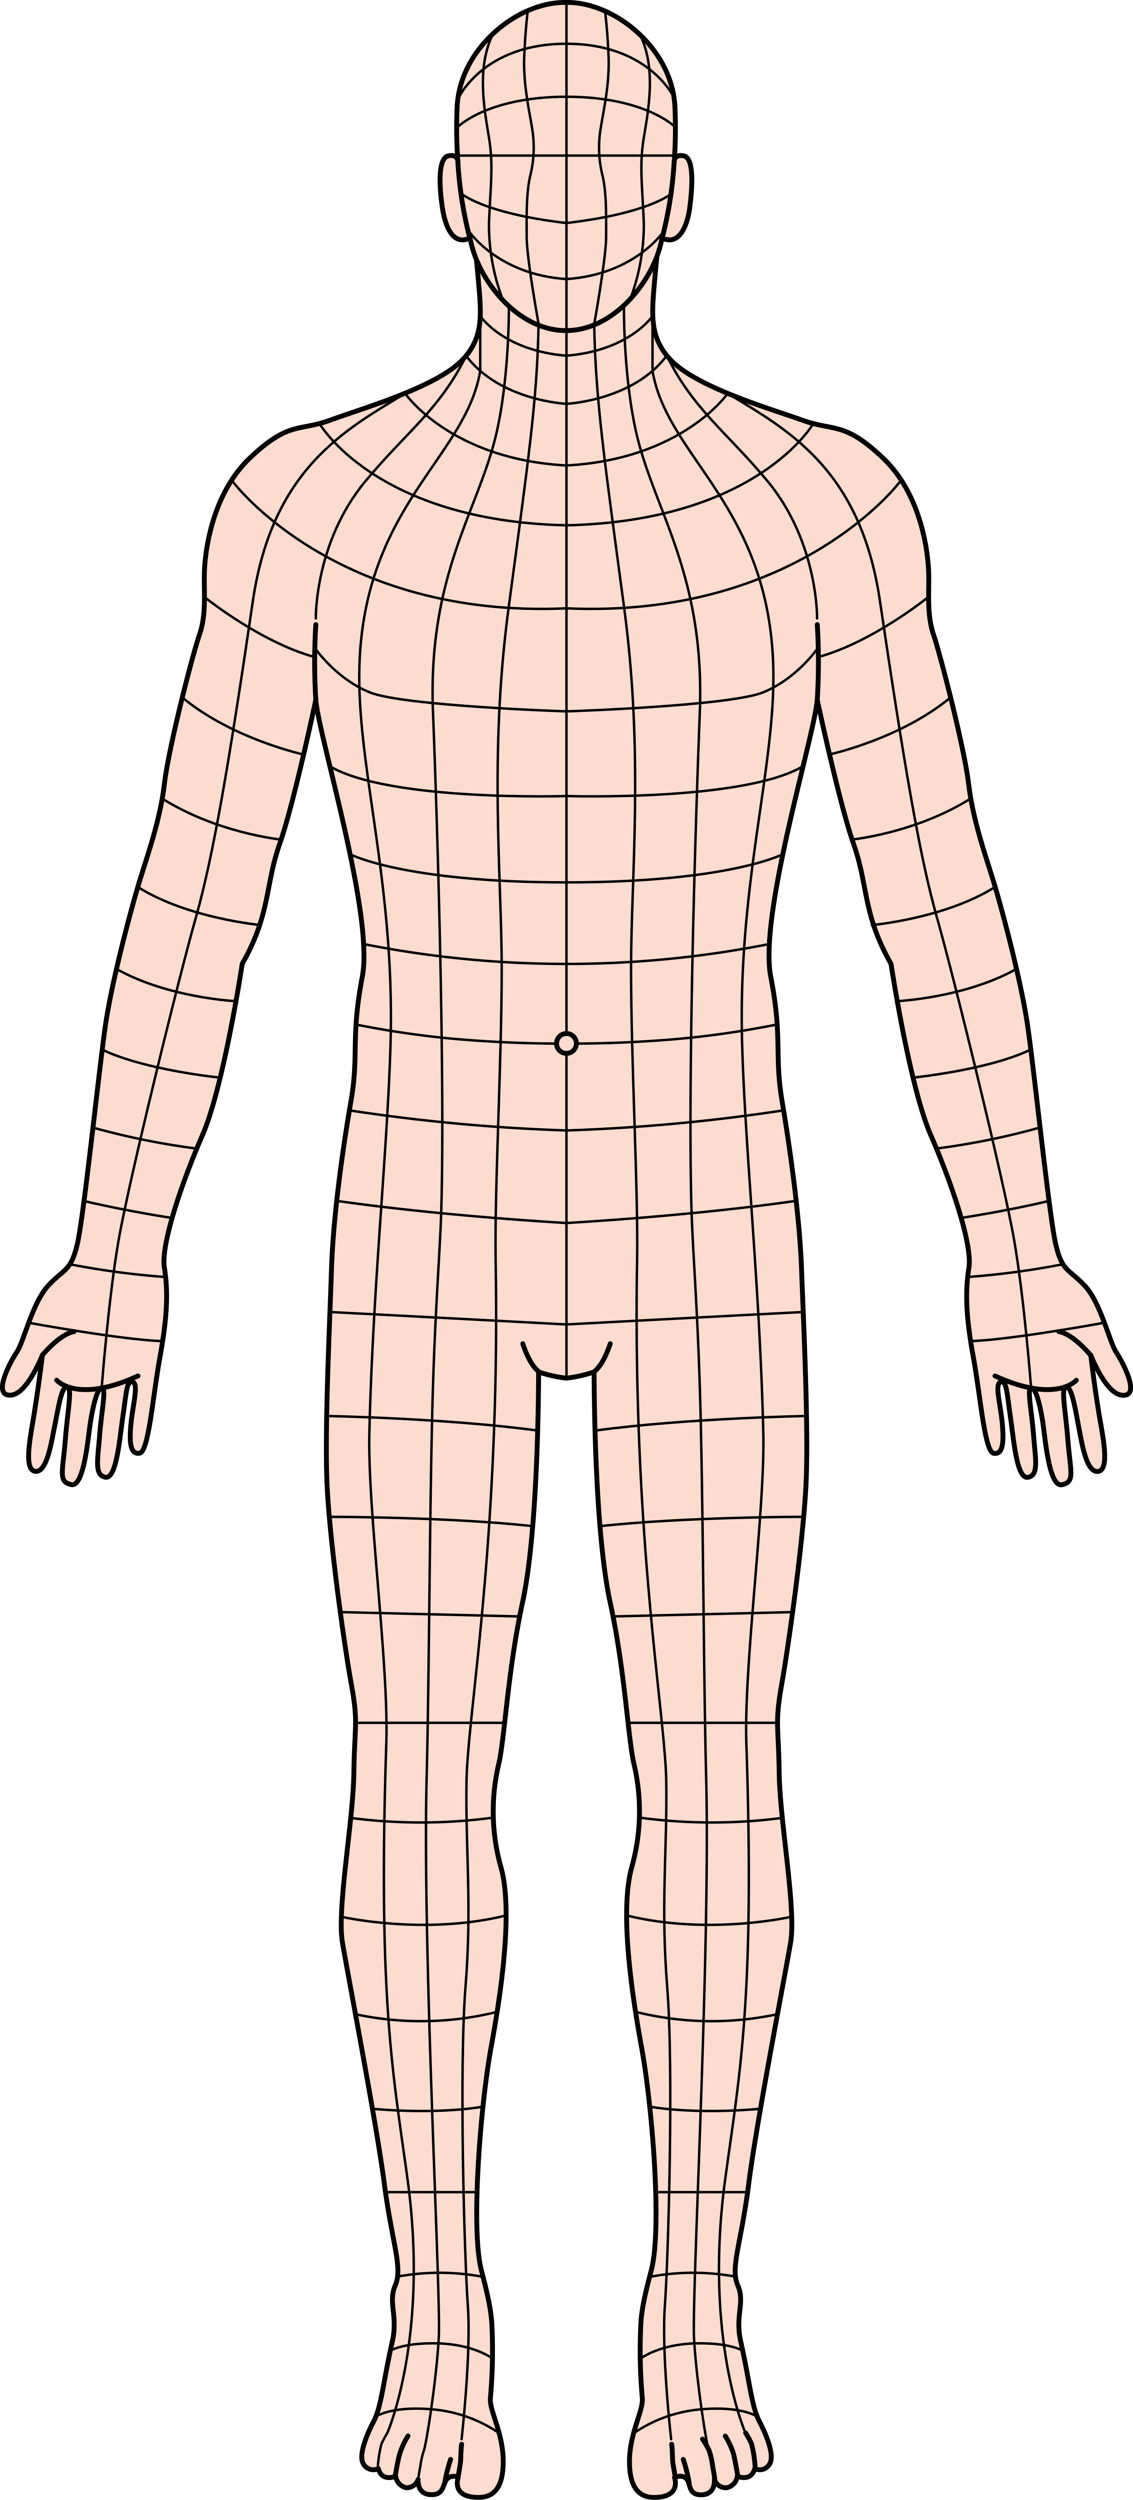 <svg id="Camada_1" data-name="Camada 1" xmlns="http://www.w3.org/2000/svg" width="233.19" height="514.25" viewBox="0 0 233.19 514.25"><title>human_body_300_quadrants_anatomic_front</title><path id="changecolor" d="M229.76,278.19c-1.45-2.19-3.17-10.16-6.49-13.71s-4.67-2.86-6-8.62-4.46-36.14-5.81-45.18-5.17-23.44-6.91-29.15-4.27-12.64-5.19-20.28-5.81-26.52-7.22-30.69-.9-8.57-1-12.63-1.41-16.14-9.42-23.73-10-5.41-16.55-7.76S143.33,79.67,138,74c-3.65-3.84-3.84-7.86-3.58-12.3S136.1,44,136.1,44s2.5-8.46,2.57-12.68c0,0,.65-9.53-2.48-16.06s-11-12.44-19.6-12.52c-8.63.08-16.48,6-19.59,12.52s-2.48,16.06-2.48,16.06C94.58,35.53,97.09,44,97.09,44s1.43,13.31,1.69,17.75S98.85,70.2,95.2,74c-5.34,5.63-20.64,10-27.17,12.4s-8.54.18-16.55,7.76-9.32,19.66-9.42,23.73.44,8.46-1,12.63-6.3,23-7.22,30.69-3.46,14.57-5.19,20.28-5.57,20.1-6.91,29.15-4.47,39.43-5.81,45.18-2.71,5.07-6,8.62-5,11.52-6.49,13.71-5.17,9.29-1.05,8.8c3.29-.39,6.34-8.24,6.34-8.24-.43,3.63-1.1,8.35-1.77,12.55s-2.17,11.08.3,11.38,3.37-6.37,4-9.36,1.35-8.15,2.51-8,.21,4.28-.33,10.92-1.48,8.59,1.21,9.17,3.43-9.58,4-13.06,1.44-6.93,2.35-6.82-.11,4.76-.49,9.72-1.14,8.23,1.18,8.64,2.92-7.94,3.63-12.72.74-7.27,2-6.86,0,4.73-.37,8.64-.1,6.29,1.78,6,2.69-11.51,4.23-20,1.62-13.48.87-18.17,3.52-17.32,7.87-27.32,8.16-35.18,8.16-35.18c5.83-10.21,4.7-16.13,7.68-24.58S65,143.94,65,143.94c.55,7.43,12,44.15,9.57,56.94s-.65,15.93-2.35,25.71-3.66,23.77-4,34.6-1.43,32.63-.91,44.12,3.52,33,5,41.12.65,8.36.52,18.28-3.52,27.93-2.35,34.85,7,37.21,8.62,49.61,3.82,17.23,2.26,20.89.61,6.17-.63,11.65c-1.89,8.3-2.17,13.19-3.87,16.45s-2.91,6.79-2.19,8.39a2.33,2.33,0,0,0,3.19,1.22c.74,2.84,3.59,1.57,3.59,1.57a2.72,2.72,0,0,0,2.16,2.36A2.48,2.48,0,0,0,86.06,510s-.33,3,2.54,3.13S91.05,511,92,509.91a1.9,1.9,0,0,1,2.3-.3s-1.27,3.45,2.87,4,6.4-1.43,6.4-7.31-2.85-10.4-2.64-13a110.59,110.59,0,0,0,.4-12.82c-.13-3.26,0-4.89-2.24-13.44s-.2-34,2-46,4.48-28.3,2-37a42.44,42.44,0,0,1-.4-21.37c1.22-5.5,1.83-19.13,4.88-33.18s3.28-41.8,3.28-47.3a26.31,26.31,0,0,0,5.71,1.28,26.32,26.32,0,0,0,5.72-1.28c0,5.5.22,33.25,3.28,47.3s3.66,27.68,4.88,33.18a42.34,42.34,0,0,1-.41,21.37c-2.44,8.75-.2,25,2,37s4.28,37.45,2,46-2.1,10.18-2.23,13.44a110.59,110.59,0,0,0,.4,12.82c.21,2.65-2.64,7.18-2.64,13s2.25,7.9,6.4,7.31,2.87-4,2.87-4,1.58-.77,2.48.3.31,3.38,3.18,3.25,2.54-3.13,2.54-3.13a2.48,2.48,0,0,0,2.56,1.67,2.74,2.74,0,0,0,2.16-2.36s2.84,1.27,3.59-1.57a2.33,2.33,0,0,0,3.19-1.22c.72-1.6-.49-5.13-2.19-8.39s-2-8.15-3.87-16.45c-1.24-5.48.94-8-.63-11.65s.7-8.49,2.26-20.89,7.44-42.69,8.62-49.61-2.22-24.93-2.35-34.85-.92-10.18.52-18.28,4.44-29.63,5-41.12-.52-33.29-.91-44.12-2.35-24.8-4-34.6.13-12.92-2.35-25.71,9-49.51,9.57-56.94c0,0,4.52,21.28,7.51,29.74s1.85,14.37,7.68,24.58c0,0,3.8,25.18,8.16,35.18s8.62,22.63,7.87,27.32-.68,9.68.87,18.17,2.36,19.7,4.23,20,2.12-2.09,1.78-6-1.64-8.22-.38-8.64,1.3,2.09,2,6.86,1.31,13.13,3.63,12.72,1.56-3.68,1.18-8.64-1.4-9.61-.49-9.72,1.8,3.33,2.35,6.82,1.29,13.65,4,13.06,1.74-2.52,1.2-9.17-1.49-10.78-.33-10.92,1.92,5,2.52,8,1.5,9.65,4,9.36,1-7.18.29-11.38-1.33-8.92-1.77-12.55c0,0,3,7.85,6.35,8.24C234.93,287.48,231.2,280.39,229.76,278.19Z" fill="#fcdcce"/><path d="M229.76,278.19c-1.45-2.19-3.17-10.16-6.49-13.71s-4.67-2.86-6-8.62-4.46-36.14-5.81-45.18-5.17-23.44-6.91-29.15-4.27-12.64-5.19-20.28-5.81-26.52-7.22-30.69-.9-8.57-1-12.63-1.41-16.14-9.42-23.73-10-5.41-16.55-7.76S143.33,79.67,138,74c-3.65-3.84-3.84-7.86-3.58-12.3S136.1,44,136.1,44s2.5-8.46,2.57-12.68c0,0,.65-9.53-2.48-16.06s-11-12.44-19.6-12.52c-8.63.08-16.48,6-19.59,12.52s-2.48,16.06-2.48,16.06C94.58,35.53,97.09,44,97.09,44s1.43,13.31,1.69,17.75S98.85,70.2,95.2,74c-5.34,5.63-20.64,10-27.17,12.4s-8.54.18-16.55,7.76-9.32,19.66-9.42,23.73.44,8.46-1,12.63-6.3,23-7.22,30.69-3.46,14.57-5.19,20.28-5.57,20.1-6.91,29.15-4.47,39.43-5.81,45.18-2.71,5.07-6,8.62-5,11.52-6.49,13.71-5.17,9.29-1.05,8.8c3.29-.39,6.34-8.24,6.34-8.24-.43,3.63-1.1,8.35-1.77,12.55s-2.17,11.08.3,11.38,3.37-6.37,4-9.36,1.35-8.15,2.51-8,.21,4.28-.33,10.92-1.48,8.59,1.21,9.17,3.43-9.58,4-13.06,1.44-6.93,2.35-6.82-.11,4.76-.49,9.72-1.14,8.23,1.18,8.64,2.92-7.94,3.63-12.72.74-7.27,2-6.86,0,4.73-.37,8.64-.1,6.29,1.78,6,2.69-11.51,4.23-20,1.62-13.48.87-18.17,3.52-17.32,7.87-27.32,8.16-35.18,8.16-35.18c5.83-10.21,4.7-16.13,7.68-24.58S65,143.94,65,143.94c.55,7.43,12,44.15,9.57,56.94s-.65,15.93-2.35,25.71-3.66,23.77-4,34.6-1.43,32.63-.91,44.12,3.52,33,5,41.12.65,8.36.52,18.28-3.52,27.93-2.35,34.85,7,37.21,8.62,49.61,3.82,17.23,2.26,20.89.61,6.17-.63,11.65c-1.89,8.3-2.17,13.19-3.87,16.45s-2.91,6.79-2.19,8.39a2.33,2.33,0,0,0,3.19,1.22c.74,2.84,3.59,1.57,3.59,1.57a2.72,2.72,0,0,0,2.16,2.36A2.48,2.48,0,0,0,86.06,510s-.33,3,2.54,3.13S91.05,511,92,509.91a1.9,1.9,0,0,1,2.3-.3s-1.27,3.45,2.87,4,6.4-1.43,6.4-7.31-2.85-10.4-2.64-13a110.59,110.59,0,0,0,.4-12.82c-.13-3.26,0-4.89-2.24-13.44s-.2-34,2-46,4.48-28.3,2-37a42.44,42.44,0,0,1-.4-21.37c1.22-5.5,1.83-19.13,4.88-33.18s3.28-41.8,3.28-47.3a26.31,26.31,0,0,0,5.71,1.28,26.32,26.32,0,0,0,5.72-1.28c0,5.5.22,33.25,3.28,47.3s3.66,27.68,4.88,33.18a42.34,42.34,0,0,1-.41,21.37c-2.44,8.75-.2,25,2,37s4.28,37.45,2,46-2.1,10.18-2.23,13.44a110.59,110.59,0,0,0,.4,12.82c.21,2.65-2.64,7.18-2.64,13s2.25,7.9,6.4,7.31,2.87-4,2.87-4,1.58-.77,2.48.3.31,3.38,3.18,3.25,2.54-3.13,2.54-3.13a2.48,2.48,0,0,0,2.56,1.67,2.74,2.74,0,0,0,2.16-2.36s2.84,1.27,3.59-1.57a2.33,2.33,0,0,0,3.19-1.22c.72-1.6-.49-5.13-2.19-8.39s-2-8.15-3.87-16.45c-1.24-5.48.94-8-.63-11.65s.7-8.49,2.26-20.89,7.44-42.69,8.62-49.61-2.22-24.93-2.35-34.85-.92-10.18.52-18.28,4.44-29.63,5-41.12-.52-33.29-.91-44.12-2.35-24.8-4-34.6.13-12.92-2.35-25.71,9-49.51,9.57-56.94c0,0,4.52,21.28,7.51,29.74s1.85,14.37,7.68,24.58c0,0,3.8,25.18,8.16,35.18s8.62,22.63,7.87,27.32-.68,9.68.87,18.17,2.36,19.7,4.23,20,2.12-2.09,1.78-6-1.64-8.22-.38-8.64,1.3,2.09,2,6.86,1.31,13.13,3.63,12.72,1.56-3.68,1.18-8.64-1.4-9.61-.49-9.72,1.8,3.33,2.35,6.82,1.29,13.65,4,13.06,1.74-2.52,1.2-9.17-1.49-10.78-.33-10.92,1.92,5,2.52,8,1.5,9.65,4,9.36,1-7.18.29-11.38-1.33-8.92-1.77-12.55c0,0,3,7.85,6.35,8.24C234.93,287.48,231.2,280.39,229.76,278.19Z" fill="none" stroke="#000" stroke-linecap="round" stroke-linejoin="round"/><path d="M151.85,509.34s-.6-3.71-.95-4.81a16,16,0,0,0-1.63-3.46" fill="none" stroke="#000" stroke-linecap="round" stroke-linejoin="round"/><path d="M155.44,507.77a24.81,24.81,0,0,0-.77-5.1,19.77,19.77,0,0,0-1.2-2.23" fill="none" stroke="#000" stroke-linecap="round" stroke-linejoin="round"/><path d="M224.46,278.75s-3.46-4.29-6.52-4.86" fill="none" stroke="#000" stroke-linecap="round" stroke-linejoin="round"/><path d="M221.53,283.9s-4.15,4.89-16.74-.88" fill="none" stroke="#000" stroke-linecap="round" stroke-linejoin="round"/><path d="M168.21,143.94a126.78,126.78,0,0,0,0-15.47" fill="none" stroke="#000" stroke-linecap="round" stroke-linejoin="round"/><path d="M116.59,216.67a2,2,0,1,0,0-4.08" fill="none" stroke="#000" stroke-linecap="round" stroke-linejoin="round"/><path d="M94.26,509.61s.39-2.19.5-3,.06-2.66.25-3.85" fill="none" stroke="#000" stroke-linecap="round" stroke-linejoin="round"/><path d="M139,509.61s-.39-2.19-.51-3-.06-2.66-.25-3.85" fill="none" stroke="#000" stroke-linecap="round" stroke-linejoin="round"/><path d="M147.13,510s-.22-1.51-.44-2.61a16.46,16.46,0,0,0-.73-3.31,17,17,0,0,0-1.37-2.38" fill="none" stroke="#000" stroke-linecap="round" stroke-linejoin="round"/><path d="M91.53,510.7a34,34,0,0,1,1.21-4.82" fill="none" stroke="#000" stroke-linecap="round" stroke-linejoin="round"/><path d="M141.84,510.7a34,34,0,0,0-1.21-4.82" fill="none" stroke="#000" stroke-linecap="round" stroke-linejoin="round"/><path d="M81.34,509.34s.6-3.71,1-4.81a15.56,15.56,0,0,1,1.63-3.46" fill="none" stroke="#000" stroke-linecap="round" stroke-linejoin="round"/><path d="M8.72,278.75s3.46-4.29,6.53-4.86" fill="none" stroke="#000" stroke-linecap="round" stroke-linejoin="round"/><path d="M11.66,283.9s4.15,4.89,16.74-.88" fill="none" stroke="#000" stroke-linecap="round" stroke-linejoin="round"/><path d="M65,143.94a126.78,126.78,0,0,1,0-15.47" fill="none" stroke="#000" stroke-linecap="round" stroke-linejoin="round"/><path d="M107.59,276.39c.83,2.48,1.92,4.66,3.29,5.74" fill="none" stroke="#000" stroke-linecap="round" stroke-linejoin="round"/><path d="M125.6,276.39c-.84,2.48-1.92,4.66-3.29,5.74" fill="none" stroke="#000" stroke-linecap="round" stroke-linejoin="round"/><path d="M116.59,216.67a2,2,0,0,1,0-4.08" fill="none" stroke="#000" stroke-linecap="round" stroke-linejoin="round"/><path id="changecolor-2" data-name="changecolor" d="M140.83,32.09c-1.64-.45-2,.7-2,.7l-.05.32a97.44,97.44,0,0,0,.13-11.17C138.36,10.16,126.72.5,116.75.5h-.51c-10,0-21.61,9.66-22.15,21.44a95.11,95.11,0,0,0,.14,11.17l-.06-.32s-.38-1.15-2-.7-2,4.35-1.18,10.23,3,8,5.72,6.62c.12.52.25,1,.38,1.55C99,58.13,106.73,68,116.49,68S134,58.13,135.91,50.49c.13-.51.26-1,.38-1.55,2.7,1.39,5-.83,5.72-6.62S142.47,32.53,140.83,32.09Z" fill="#fcdcce"/><line x1="116.59" y1="68.01" x2="116.59" y2="0.5" fill="none" stroke="#000" stroke-linecap="round" stroke-linejoin="round" stroke-width="0.5"/><path d="M140.83,32.09c-1.64-.45-2,.7-2,.7l-.05.32a97.44,97.44,0,0,0,.13-11.17C138.36,10.16,126.72.5,116.75.5h-.51c-10,0-21.61,9.66-22.15,21.44a95.11,95.11,0,0,0,.14,11.17l-.06-.32s-.38-1.15-2-.7-2,4.35-1.18,10.23,3,8,5.72,6.62c.12.52.25,1,.38,1.55C99,58.13,106.73,68,116.49,68S134,58.13,135.91,50.49c.13-.51.26-1,.38-1.55,2.7,1.39,5-.83,5.72-6.62S142.47,32.53,140.83,32.09Z" fill="none" stroke="#000" stroke-linecap="round" stroke-linejoin="round"/><path d="M136.29,48.94a80.49,80.49,0,0,0,2.47-15.83" fill="none" stroke="#000" stroke-linecap="round" stroke-linejoin="round"/><path d="M96.69,48.94a80,80,0,0,1-2.46-15.83" fill="none" stroke="#000" stroke-linecap="round" stroke-linejoin="round"/><line x1="116.59" y1="212.59" x2="116.59" y2="68.01" fill="none" stroke="#000" stroke-linecap="round" stroke-linejoin="round" stroke-width="0.5"/><line x1="116.59" y1="283.41" x2="116.59" y2="216.67" fill="none" stroke="#000" stroke-linecap="round" stroke-linejoin="round" stroke-width="0.5"/><line x1="94.15" y1="32" x2="116.4" y2="32" fill="none" stroke="#000" stroke-linecap="round" stroke-linejoin="round" stroke-width="0.5"/><path d="M110.9,66.91s-2.49-13.7-2.5-18.16-.1-9,.73-12.59a23.85,23.85,0,0,0,.4-9.69c-.64-4-1.87-9.21-1.63-14.93s.73-9.34.73-9.34" fill="none" stroke="#000" stroke-linecap="round" stroke-linejoin="round" stroke-width="0.5"/><path d="M95,501.73s2-17.53,1.29-27.43-1.82-48.7-.48-65.61,0-27.76.2-42.07c.16-12.33,5.19-39.78,6-84.49q.21-10.83,0-23c-.23-14.81,1.25-40.83,1.25-59.85s-2.64-43.91,1.41-74.18c4.11-30.79,5.88-42.75,6.17-58.19" fill="none" stroke="#000" stroke-linecap="round" stroke-linejoin="round" stroke-width="0.5"/><path d="M64.85,133.35s4.35,6.33,11.34,9.1,40.21,3.87,40.21,3.87" fill="none" stroke="#000" stroke-linecap="round" stroke-linejoin="round" stroke-width="0.5"/><path d="M83.38,80.93C71.2,88.32,56.05,96.36,52.05,123.59,47.1,157.3,43.9,176.07,40.3,188.77s-13.83,54.38-15.92,66.5-3.45,30.25-3.45,30.25" fill="none" stroke="#000" stroke-linecap="round" stroke-linejoin="round" stroke-width="0.5"/><path d="M5.88,272.08s19.25,3.53,27.53,3.78" fill="none" stroke="#000" stroke-linecap="round" stroke-linejoin="round" stroke-width="0.5"/><path d="M65,127.2S64.73,111.61,75.19,99c8.39-10.1,15.37-14.81,20.75-25.82" fill="none" stroke="#000" stroke-linecap="round" stroke-linejoin="round" stroke-width="0.5"/><path d="M103.55,61.82A43.18,43.18,0,0,1,100.64,46c.31-8,.94-11.91,0-17.69S98,13.74,101.52,6.9" fill="none" stroke="#000" stroke-linecap="round" stroke-linejoin="round" stroke-width="0.5"/><path d="M116.4,83.05s-13.55-.67-20.46-9.86" fill="none" stroke="#000" stroke-linecap="round" stroke-linejoin="round" stroke-width="0.5"/><path d="M98.84,65s4.7,7.11,17.75,8.17" fill="none" stroke="#000" stroke-linecap="round" stroke-linejoin="round" stroke-width="0.5"/><path d="M83.38,80.93s9.22,13.48,33.09,14.81" fill="none" stroke="#000" stroke-linecap="round" stroke-linejoin="round" stroke-width="0.5"/><path d="M65.77,87.14s11.49,20,50.7,20.91" fill="none" stroke="#000" stroke-linecap="round" stroke-linejoin="round" stroke-width="0.5"/><path d="M48.09,99.28s21.14,28,68.5,25.85" fill="none" stroke="#000" stroke-linecap="round" stroke-linejoin="round" stroke-width="0.5"/><path d="M42.08,122.8S53.4,132,64.73,135.15" fill="none" stroke="#000" stroke-linecap="round" stroke-linejoin="round" stroke-width="0.5"/><path d="M73.23,210.73a190.72,190.72,0,0,0,19.86,2.92c12,1.08,21.46,1,21.46,1" fill="none" stroke="#000" stroke-linecap="round" stroke-linejoin="round" stroke-width="0.5"/><path d="M69.27,247s18.21,2.8,47.13,4.56" fill="none" stroke="#000" stroke-linecap="round" stroke-linejoin="round" stroke-width="0.5"/><path d="M71.74,228.37a378.43,378.43,0,0,0,44.66,4.15" fill="none" stroke="#000" stroke-linecap="round" stroke-linejoin="round" stroke-width="0.5"/><path d="M72.08,373.92a111.71,111.71,0,0,0,29.07,0" fill="none" stroke="#000" stroke-linecap="round" stroke-linejoin="round" stroke-width="0.5"/><path d="M81.7,468.3a48.06,48.06,0,0,1,17.54,0" fill="none" stroke="#000" stroke-linecap="round" stroke-linejoin="round" stroke-width="0.5"/><path d="M80.2,483.6s2.62-1.79,10-1.58,11.1,3.08,11.1,3.08" fill="none" stroke="#000" stroke-linecap="round" stroke-linejoin="round" stroke-width="0.5"/><path d="M77.19,497.18s3-2.3,11.49-1.62a28.74,28.74,0,0,1,14,4.88" fill="none" stroke="#000" stroke-linecap="round" stroke-linejoin="round" stroke-width="0.5"/><line x1="70.15" y1="331.6" x2="106.97" y2="332.49" fill="none" stroke="#000" stroke-linecap="round" stroke-linejoin="round" stroke-width="0.5"/><path d="M116.59,163.74s-36.4,1.15-48.7-6.12" fill="none" stroke="#000" stroke-linecap="round" stroke-linejoin="round" stroke-width="0.5"/><path d="M72.05,175.71s11,5.79,44.54,5.79" fill="none" stroke="#000" stroke-linecap="round" stroke-linejoin="round" stroke-width="0.5"/><path d="M74.83,194.18a213.84,213.84,0,0,0,41.76,4.09" fill="none" stroke="#000" stroke-linecap="round" stroke-linejoin="round" stroke-width="0.5"/><path d="M94.15,26.17s6.1-6.27,22.44-6.27" fill="none" stroke="#000" stroke-linecap="round" stroke-linejoin="round" stroke-width="0.5"/><path d="M94.23,20.42S99.22,9,116.57,9" fill="none" stroke="#000" stroke-linecap="round" stroke-linejoin="round" stroke-width="0.5"/><path d="M94.84,39.73s4.36,4.11,21.73,6.15" fill="none" stroke="#000" stroke-linecap="round" stroke-linejoin="round" stroke-width="0.5"/><path d="M96.26,47.21s5.81,9.21,20.31,10.2" fill="none" stroke="#000" stroke-linecap="round" stroke-linejoin="round" stroke-width="0.5"/><path d="M67.15,291.26s24.42.42,43.55,3" fill="none" stroke="#000" stroke-linecap="round" stroke-linejoin="round" stroke-width="0.5"/><path d="M73.05,354.37h30.83" fill="none" stroke="#000" stroke-linecap="round" stroke-linejoin="round" stroke-width="0.5"/><path d="M70.15,394.24s17,3.95,34-.24" fill="none" stroke="#000" stroke-linecap="round" stroke-linejoin="round" stroke-width="0.5"/><path d="M73.07,414.29a64.72,64.72,0,0,0,29.18-.45" fill="none" stroke="#000" stroke-linecap="round" stroke-linejoin="round" stroke-width="0.5"/><path d="M99.37,433.33s-8.8,1.69-22.81.42" fill="none" stroke="#000" stroke-linecap="round" stroke-linejoin="round" stroke-width="0.5"/><line x1="79.22" y1="450.91" x2="98.15" y2="450.91" fill="none" stroke="#000" stroke-linecap="round" stroke-linejoin="round" stroke-width="0.5"/><path d="M116.4,272.42s-32.84-1.75-48.58-2.55" fill="none" stroke="#000" stroke-linecap="round" stroke-linejoin="round" stroke-width="0.5"/><path d="M62.45,155.19s-14.6-3.17-24.9-11.7" fill="none" stroke="#000" stroke-linecap="round" stroke-linejoin="round" stroke-width="0.5"/><path d="M57.81,172.69s-13.11-1.32-24.41-8.42" fill="none" stroke="#000" stroke-linecap="round" stroke-linejoin="round" stroke-width="0.5"/><path d="M53.69,190.28s-15-1.34-25.31-7.82" fill="none" stroke="#000" stroke-linecap="round" stroke-linejoin="round" stroke-width="0.5"/><path d="M48.51,205.93s-13.9-.65-24.52-6.61" fill="none" stroke="#000" stroke-linecap="round" stroke-linejoin="round" stroke-width="0.5"/><path d="M45.26,221.66s-15.47-1.54-24.21-5.75" fill="none" stroke="#000" stroke-linecap="round" stroke-linejoin="round" stroke-width="0.5"/><path d="M35.36,250.52s-9-1.34-18.06-3.48" fill="none" stroke="#000" stroke-linecap="round" stroke-linejoin="round" stroke-width="0.5"/><path d="M34,262.67a165.83,165.83,0,0,1-19.62-2.62" fill="none" stroke="#000" stroke-linecap="round" stroke-linejoin="round" stroke-width="0.5"/><path d="M19.14,231.94a151.09,151.09,0,0,0,21.3,4.31" fill="none" stroke="#000" stroke-linecap="round" stroke-linejoin="round" stroke-width="0.5"/><path d="M67.82,312s24.29,0,41.85,1.92" fill="none" stroke="#000" stroke-linecap="round" stroke-linejoin="round" stroke-width="0.5"/><line x1="98.84" y1="76.29" x2="98.84" y2="65.02" fill="none" stroke="#000" stroke-linecap="round" stroke-linejoin="round" stroke-width="0.5"/><path d="M104.73,63s.16,15.09-2.77,27C98.11,105.51,88,118.63,89.12,146.55c1.28,32.76,2.57,85,1.54,106.46-.46,9.47-1.32,20.87-1.73,39-.53,22.94-.62,53.82-1.12,73.63-.9,35.48,3,106.38,2.49,115.35s-2.62,22.05-3.07,23.1a16.46,16.46,0,0,0-.73,3.31c-.23,1.1-.44,2.61-.44,2.61" fill="none" stroke="#000" stroke-linecap="round" stroke-linejoin="round" stroke-width="0.5"/><path d="M98.84,76.29C95.87,94,75.31,103.79,74,136.21c-.83,20.74,7.33,44.88,6.38,78.42-.63,22-3.65,50.24-4.36,80.09-.38,15.77,4,47.56,3.49,63.82C77.75,412,81,427,83.92,448.57c4.37,32.49-4.2,51.87-4.2,51.87a19.77,19.77,0,0,0-1.2,2.23,24.81,24.81,0,0,0-.77,5.1" fill="none" stroke="#000" stroke-linecap="round" stroke-linejoin="round" stroke-width="0.5"/><line x1="138.99" y1="32" x2="116.74" y2="32" fill="none" stroke="#000" stroke-linecap="round" stroke-linejoin="round" stroke-width="0.5"/><path d="M122.25,66.91s2.49-13.7,2.5-18.16.09-9-.73-12.59a23.67,23.67,0,0,1-.4-9.69c.63-4,1.87-9.21,1.63-14.93s-.74-9.34-.74-9.34" fill="none" stroke="#000" stroke-linecap="round" stroke-linejoin="round" stroke-width="0.5"/><path d="M138.13,501.73s-2-17.53-1.29-27.43,1.83-48.7.48-65.61,0-27.76-.19-42.07c-.17-12.33-5.19-39.78-6-84.49-.13-7.22-.16-14.88,0-23,.22-14.81-1.25-40.83-1.25-59.85s2.64-43.91-1.41-74.18c-4.12-30.79-5.88-42.75-6.17-58.19" fill="none" stroke="#000" stroke-linecap="round" stroke-linejoin="round" stroke-width="0.5"/><path d="M168.29,133.35s-4.34,6.33-11.33,9.1-40.22,3.87-40.22,3.87" fill="none" stroke="#000" stroke-linecap="round" stroke-linejoin="round" stroke-width="0.5"/><path d="M149.77,80.93c12.17,7.39,27.33,15.43,31.33,42.66,5,33.71,8.15,52.48,11.75,65.18s13.83,54.38,15.91,66.5,3.46,30.25,3.46,30.25" fill="none" stroke="#000" stroke-linecap="round" stroke-linejoin="round" stroke-width="0.5"/><path d="M227.26,272.08s-19.24,3.53-27.53,3.78" fill="none" stroke="#000" stroke-linecap="round" stroke-linejoin="round" stroke-width="0.5"/><path d="M168.17,127.2S168.42,111.61,158,99c-8.39-10.1-15.36-14.81-20.75-25.82" fill="none" stroke="#000" stroke-linecap="round" stroke-linejoin="round" stroke-width="0.5"/><path d="M129.6,61.82A43.42,43.42,0,0,0,132.51,46c-.31-8-.95-11.91,0-17.69s2.64-14.57-.91-21.41" fill="none" stroke="#000" stroke-linecap="round" stroke-linejoin="round" stroke-width="0.5"/><path d="M116.74,83.05s13.56-.67,20.46-9.86" fill="none" stroke="#000" stroke-linecap="round" stroke-linejoin="round" stroke-width="0.5"/><path d="M134.3,65s-4.7,7.11-17.75,8.17" fill="none" stroke="#000" stroke-linecap="round" stroke-linejoin="round" stroke-width="0.5"/><path d="M149.77,80.93s-9.23,13.48-33.1,14.81" fill="none" stroke="#000" stroke-linecap="round" stroke-linejoin="round" stroke-width="0.5"/><path d="M167.38,87.14s-11.49,20-50.71,20.91" fill="none" stroke="#000" stroke-linecap="round" stroke-linejoin="round" stroke-width="0.5"/><path d="M185.06,99.28s-21.14,28-68.51,25.85" fill="none" stroke="#000" stroke-linecap="round" stroke-linejoin="round" stroke-width="0.5"/><path d="M191.06,122.8s-11.32,9.22-22.64,12.35" fill="none" stroke="#000" stroke-linecap="round" stroke-linejoin="round" stroke-width="0.5"/><path d="M159.91,210.73a190.25,190.25,0,0,1-19.85,2.92c-12,1.08-21.47,1-21.47,1" fill="none" stroke="#000" stroke-linecap="round" stroke-linejoin="round" stroke-width="0.5"/><path d="M163.88,247s-18.21,2.8-47.14,4.56" fill="none" stroke="#000" stroke-linecap="round" stroke-linejoin="round" stroke-width="0.5"/><path d="M161.41,228.37a378.46,378.46,0,0,1-44.67,4.15" fill="none" stroke="#000" stroke-linecap="round" stroke-linejoin="round" stroke-width="0.5"/><path d="M161.07,373.92a111.71,111.71,0,0,1-29.07,0" fill="none" stroke="#000" stroke-linecap="round" stroke-linejoin="round" stroke-width="0.5"/><path d="M151.44,468.3a48,48,0,0,0-17.53,0" fill="none" stroke="#000" stroke-linecap="round" stroke-linejoin="round" stroke-width="0.5"/><path d="M153,483.6s-2.62-1.79-10-1.58-11.1,3.08-11.1,3.08" fill="none" stroke="#000" stroke-linecap="round" stroke-linejoin="round" stroke-width="0.5"/><path d="M156,497.18s-3-2.3-11.49-1.62a28.73,28.73,0,0,0-14,4.88" fill="none" stroke="#000" stroke-linecap="round" stroke-linejoin="round" stroke-width="0.5"/><line x1="162.99" y1="331.6" x2="126.17" y2="332.49" fill="none" stroke="#000" stroke-linecap="round" stroke-linejoin="round" stroke-width="0.5"/><path d="M116.55,163.74s36.41,1.15,48.71-6.12" fill="none" stroke="#000" stroke-linecap="round" stroke-linejoin="round" stroke-width="0.5"/><path d="M161.09,175.71s-11,5.79-44.54,5.79" fill="none" stroke="#000" stroke-linecap="round" stroke-linejoin="round" stroke-width="0.5"/><path d="M158.31,194.18a213.71,213.71,0,0,1-41.76,4.09" fill="none" stroke="#000" stroke-linecap="round" stroke-linejoin="round" stroke-width="0.5"/><path d="M139,26.17s-6.1-6.27-22.44-6.27" fill="none" stroke="#000" stroke-linecap="round" stroke-linejoin="round" stroke-width="0.5"/><path d="M138.92,20.42S133.93,9,116.57,9" fill="none" stroke="#000" stroke-linecap="round" stroke-linejoin="round" stroke-width="0.5"/><path d="M138.3,39.73s-4.36,4.11-21.73,6.15" fill="none" stroke="#000" stroke-linecap="round" stroke-linejoin="round" stroke-width="0.5"/><path d="M136.88,47.21s-5.8,9.21-20.31,10.2" fill="none" stroke="#000" stroke-linecap="round" stroke-linejoin="round" stroke-width="0.5"/><path d="M166,291.26s-24.41.42-43.54,3" fill="none" stroke="#000" stroke-linecap="round" stroke-linejoin="round" stroke-width="0.5"/><path d="M160.1,354.37H129.26" fill="none" stroke="#000" stroke-linecap="round" stroke-linejoin="round" stroke-width="0.5"/><path d="M163,394.24s-17,3.95-34-.24" fill="none" stroke="#000" stroke-linecap="round" stroke-linejoin="round" stroke-width="0.5"/><path d="M160.08,414.29a64.77,64.77,0,0,1-29.19-.45" fill="none" stroke="#000" stroke-linecap="round" stroke-linejoin="round" stroke-width="0.5"/><path d="M133.77,433.33s8.8,1.69,22.81.42" fill="none" stroke="#000" stroke-linecap="round" stroke-linejoin="round" stroke-width="0.5"/><line x1="153.93" y1="450.91" x2="135" y2="450.91" fill="none" stroke="#000" stroke-linecap="round" stroke-linejoin="round" stroke-width="0.5"/><path d="M116.74,272.42s32.84-1.75,48.59-2.55" fill="none" stroke="#000" stroke-linecap="round" stroke-linejoin="round" stroke-width="0.5"/><path d="M170.7,155.19s14.6-3.17,24.9-11.7" fill="none" stroke="#000" stroke-linecap="round" stroke-linejoin="round" stroke-width="0.5"/><path d="M175.34,172.69s13.11-1.32,24.41-8.42" fill="none" stroke="#000" stroke-linecap="round" stroke-linejoin="round" stroke-width="0.5"/><path d="M179.45,190.28s15.05-1.34,25.32-7.82" fill="none" stroke="#000" stroke-linecap="round" stroke-linejoin="round" stroke-width="0.5"/><path d="M184.64,205.93s13.9-.65,24.52-6.61" fill="none" stroke="#000" stroke-linecap="round" stroke-linejoin="round" stroke-width="0.5"/><path d="M187.89,221.66s15.46-1.54,24.21-5.75" fill="none" stroke="#000" stroke-linecap="round" stroke-linejoin="round" stroke-width="0.5"/><path d="M197.79,250.52s9-1.34,18.05-3.48" fill="none" stroke="#000" stroke-linecap="round" stroke-linejoin="round" stroke-width="0.5"/><path d="M199.14,262.67a165.52,165.52,0,0,0,19.61-2.62" fill="none" stroke="#000" stroke-linecap="round" stroke-linejoin="round" stroke-width="0.5"/><path d="M214,231.94a150.78,150.78,0,0,1-21.29,4.31" fill="none" stroke="#000" stroke-linecap="round" stroke-linejoin="round" stroke-width="0.5"/><path d="M165.33,312s-24.29,0-41.85,1.92" fill="none" stroke="#000" stroke-linecap="round" stroke-linejoin="round" stroke-width="0.5"/><line x1="134.3" y1="76.29" x2="134.3" y2="65.02" fill="none" stroke="#000" stroke-linecap="round" stroke-linejoin="round" stroke-width="0.5"/><path d="M128.42,63s-.16,15.09,2.77,27c3.85,15.59,13.93,28.71,12.84,56.63-1.28,32.76-2.58,85-1.54,106.46.46,9.47,1.31,20.87,1.73,39,.53,22.94.62,53.82,1.12,73.63.9,35.48-3,106.38-2.49,115.35s2.61,22.05,3.06,23.1a16.49,16.49,0,0,1,.74,3.31c.22,1.1.44,2.61.44,2.61" fill="none" stroke="#000" stroke-linecap="round" stroke-linejoin="round" stroke-width="0.5"/><path d="M134.3,76.29c3,17.69,23.54,27.5,24.82,59.92.82,20.74-7.33,44.88-6.38,78.42.62,22,3.65,50.24,4.36,80.09.37,15.77-4,47.56-3.49,63.82,1.79,53.46-1.49,68.47-4.39,90-4.37,32.49,4.2,51.87,4.2,51.87a18.94,18.94,0,0,1,1.21,2.23,24.81,24.81,0,0,1,.77,5.1" fill="none" stroke="#000" stroke-linecap="round" stroke-linejoin="round" stroke-width="0.5"/></svg>